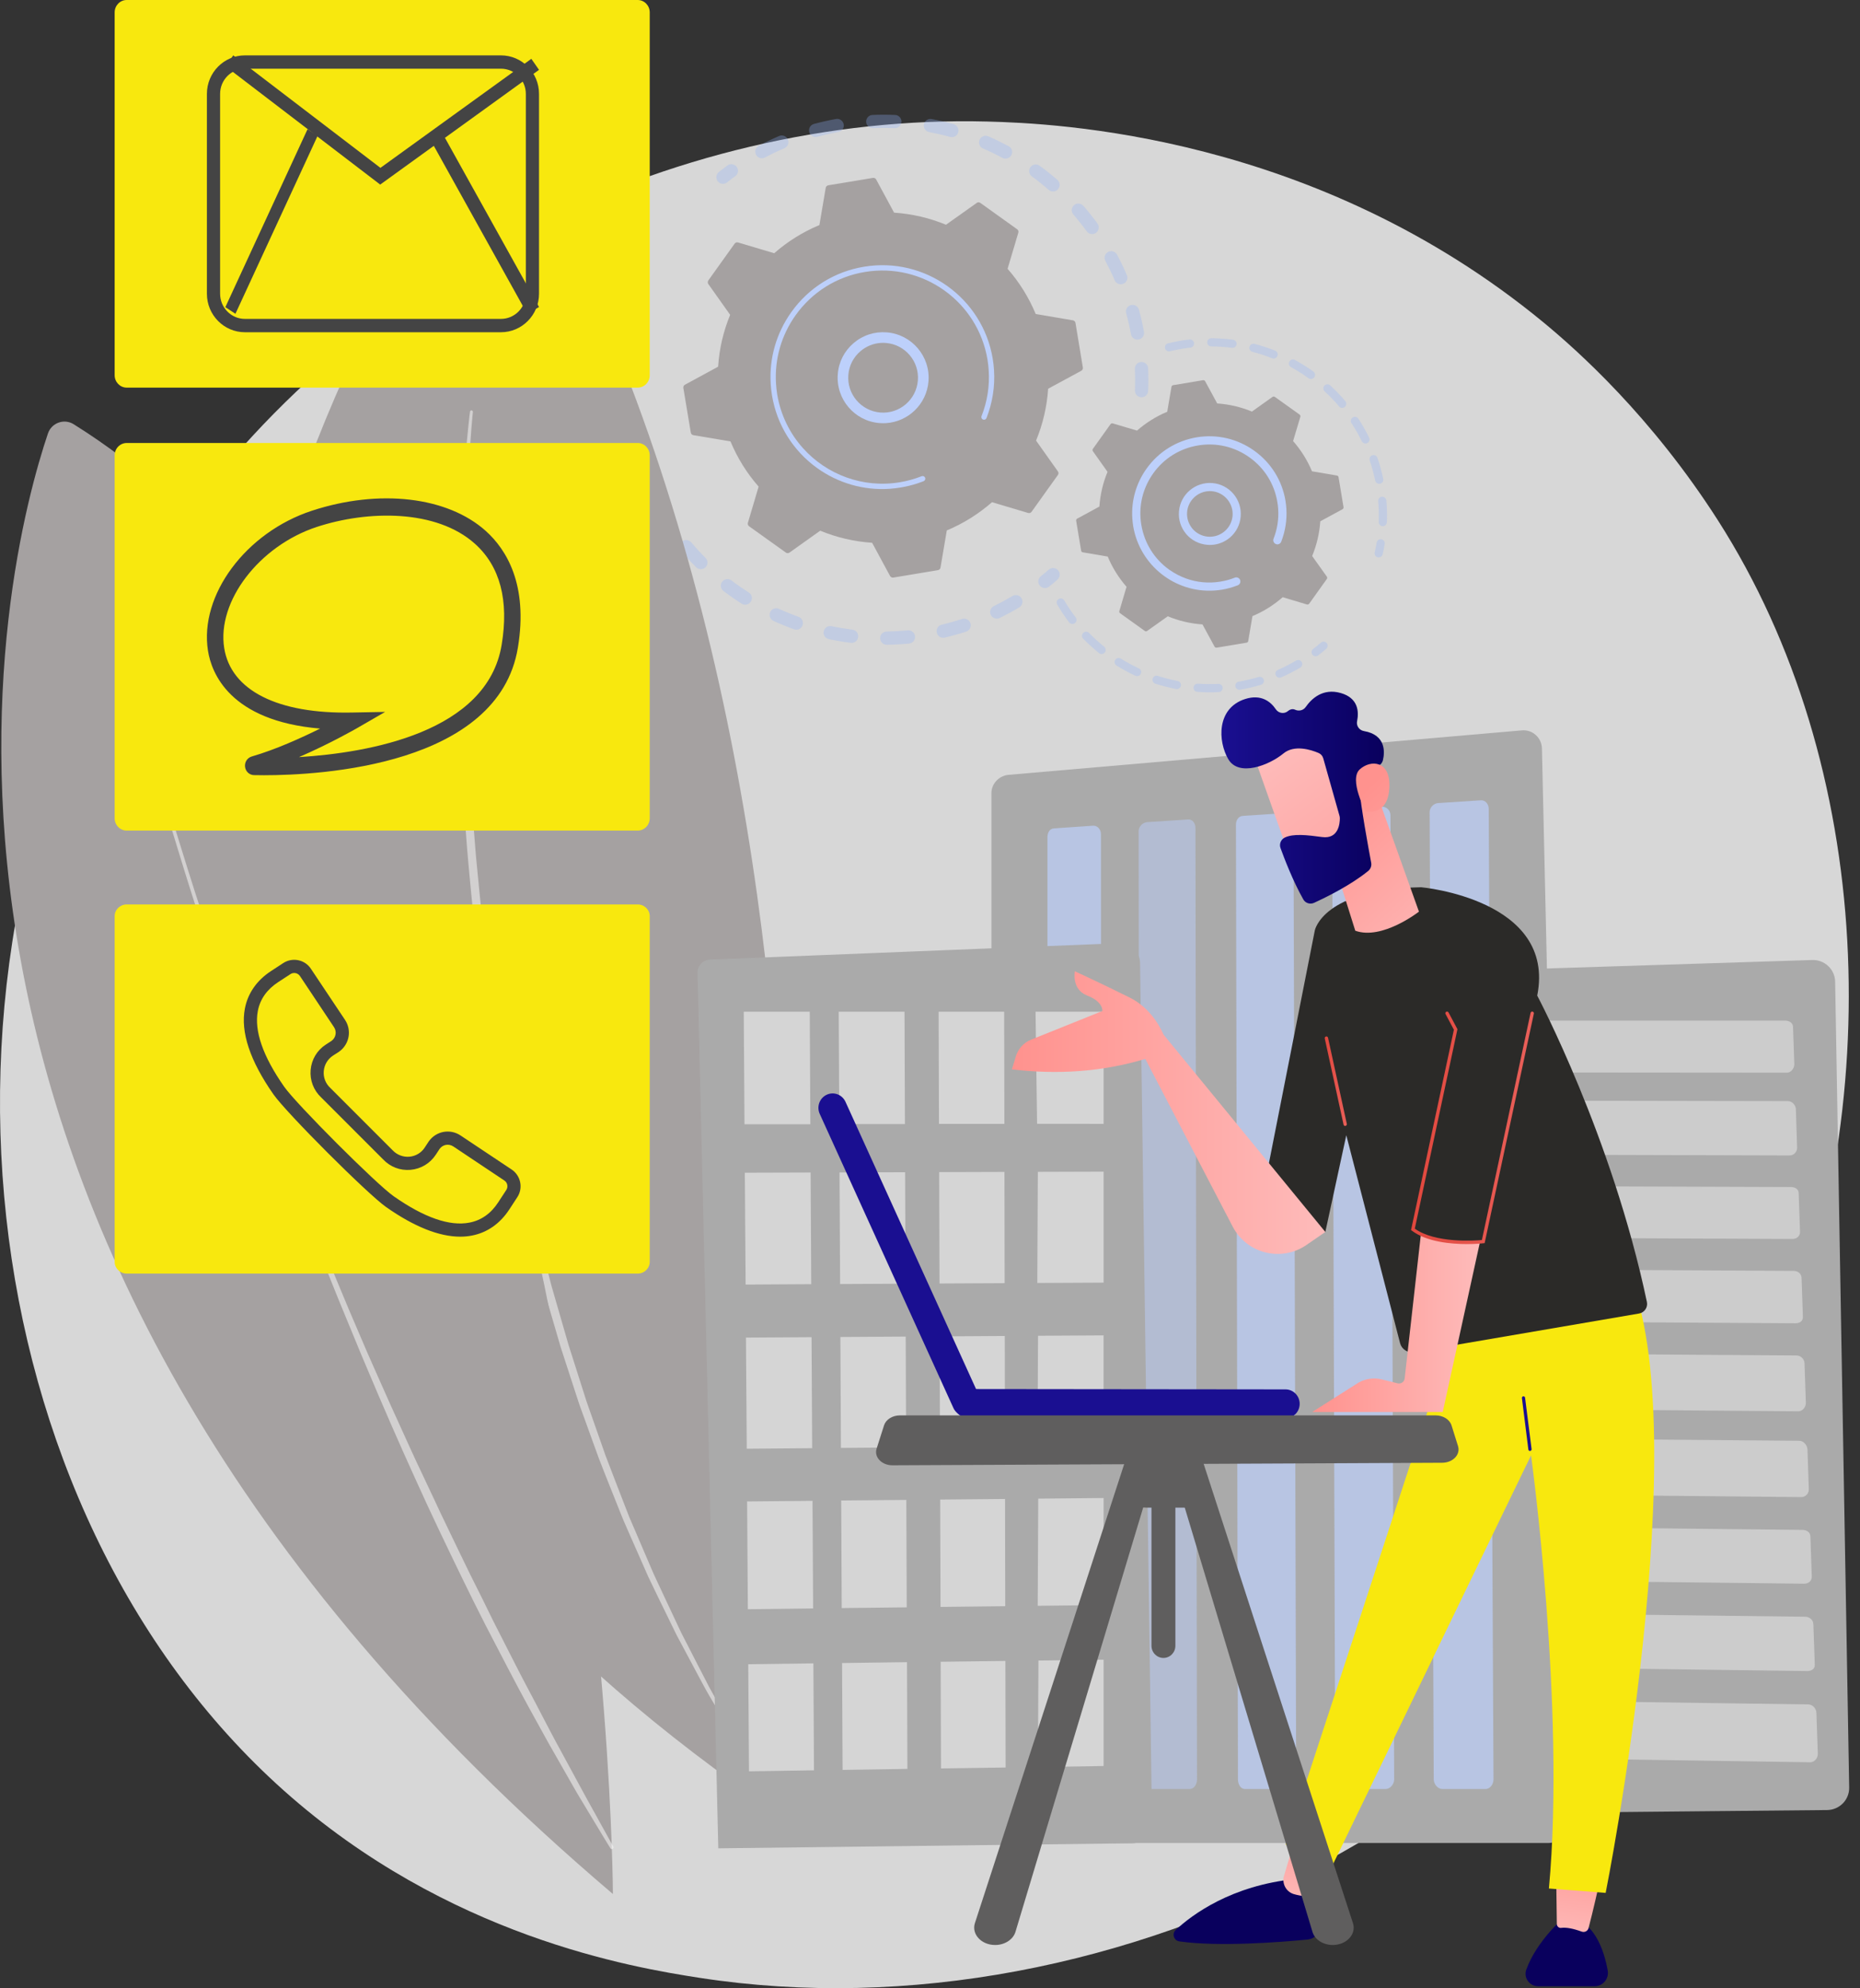 <svg xmlns="http://www.w3.org/2000/svg" width="146" height="156" viewBox="0 0 146 156" fill="none"><rect x="0" y="0" width="146" height="156" fill="#333333" stroke="none"/><path d="M139.035 108.479C124.955 141.627 87.453 160.199 54.927 155.191C49.634 154.374 35.126 151.949 22.279 140.494C-2.45 118.437 -7.737 74.773 12.211 43.997C26.729 21.598 52.755 8.904 77.484 9.536C82.814 9.673 103.225 10.517 121.17 25.309C123.806 27.486 129.615 32.647 134.855 40.839C147.154 60.075 148.213 86.871 139.035 108.479Z" fill="#D7D7D7"></path><g opacity="0.3"><path d="M89.58 31.171C89.296 31.161 89.074 30.918 89.085 30.634C89.106 30.075 89.106 29.505 89.079 28.947C89.069 28.662 89.285 28.419 89.57 28.404C89.573 28.404 89.577 28.404 89.58 28.404C89.865 28.388 90.107 28.609 90.123 28.899C90.15 29.489 90.15 30.085 90.123 30.676C90.113 30.945 89.902 31.155 89.638 31.171C89.621 31.175 89.601 31.175 89.58 31.171ZM88.774 26.221C88.674 25.668 88.547 25.114 88.399 24.576C88.32 24.302 88.489 24.012 88.763 23.939C89.043 23.865 89.327 24.028 89.401 24.302C89.559 24.872 89.691 25.451 89.796 26.031C89.849 26.316 89.659 26.59 89.38 26.638C89.359 26.641 89.338 26.645 89.317 26.648C89.058 26.664 88.821 26.485 88.774 26.221ZM87.498 21.993C87.276 21.477 87.029 20.965 86.765 20.47C86.628 20.217 86.723 19.906 86.976 19.769C87.234 19.632 87.545 19.727 87.682 19.98C87.962 20.501 88.22 21.039 88.452 21.582C88.568 21.846 88.447 22.151 88.178 22.262C88.122 22.287 88.066 22.301 88.009 22.304C87.793 22.32 87.588 22.199 87.498 21.993ZM85.305 18.155C84.978 17.702 84.62 17.259 84.256 16.832C84.066 16.616 84.087 16.289 84.303 16.1C84.519 15.91 84.852 15.936 85.041 16.152C85.426 16.595 85.8 17.064 86.148 17.539C86.317 17.771 86.264 18.098 86.032 18.266C85.953 18.324 85.853 18.361 85.758 18.366C85.59 18.377 85.416 18.303 85.305 18.155ZM82.316 14.898C81.894 14.529 81.451 14.175 80.998 13.843C80.766 13.675 80.713 13.348 80.882 13.116C81.056 12.884 81.378 12.836 81.609 13.005C82.089 13.353 82.553 13.727 83.001 14.112C83.217 14.302 83.238 14.629 83.049 14.845C82.954 14.956 82.822 15.019 82.69 15.024C82.558 15.035 82.421 14.993 82.316 14.898ZM78.678 12.388C78.188 12.12 77.677 11.872 77.16 11.65C76.897 11.54 76.775 11.229 76.891 10.965C77.002 10.701 77.308 10.58 77.577 10.696C78.114 10.928 78.652 11.192 79.174 11.471C79.427 11.603 79.522 11.919 79.385 12.172C79.295 12.336 79.132 12.436 78.958 12.446C78.863 12.452 78.768 12.436 78.678 12.388ZM59.347 12.146C59.21 11.888 59.305 11.577 59.558 11.44C60.08 11.16 60.618 10.902 61.161 10.67C61.425 10.559 61.73 10.68 61.846 10.944C61.957 11.213 61.836 11.519 61.572 11.629C61.056 11.851 60.544 12.093 60.049 12.357C59.98 12.394 59.911 12.415 59.838 12.42C59.643 12.431 59.442 12.33 59.347 12.146ZM74.577 10.744C74.04 10.596 73.486 10.47 72.938 10.364C72.653 10.311 72.469 10.043 72.521 9.758C72.574 9.478 72.843 9.289 73.127 9.341C73.707 9.447 74.287 9.584 74.857 9.737C75.131 9.816 75.294 10.101 75.22 10.38C75.157 10.601 74.967 10.749 74.751 10.759C74.695 10.763 74.637 10.758 74.577 10.744ZM63.523 10.364C63.444 10.09 63.612 9.8 63.886 9.726C64.456 9.573 65.041 9.442 65.621 9.336C65.9 9.283 66.174 9.473 66.227 9.758C66.274 10.037 66.09 10.311 65.805 10.359C65.252 10.459 64.698 10.585 64.16 10.733C64.125 10.74 64.09 10.745 64.055 10.749C63.812 10.765 63.586 10.607 63.523 10.364ZM70.218 10.058C69.659 10.032 69.089 10.032 68.531 10.058C68.241 10.069 67.998 9.847 67.988 9.558C67.977 9.278 68.193 9.036 68.473 9.02C68.476 9.02 68.48 9.02 68.483 9.02C69.074 8.993 69.675 8.993 70.26 9.02C70.55 9.03 70.771 9.273 70.76 9.563C70.745 9.826 70.534 10.043 70.27 10.058C70.253 10.058 70.235 10.058 70.218 10.058Z" fill="#91B3FA"></path><path d="M56.78 14.423C56.886 14.418 56.986 14.381 57.07 14.312C57.281 14.144 57.497 13.98 57.719 13.822C57.951 13.648 57.998 13.327 57.83 13.095C57.661 12.863 57.334 12.81 57.102 12.979C56.875 13.148 56.643 13.322 56.422 13.495C56.2 13.675 56.164 14.002 56.338 14.228C56.448 14.365 56.617 14.434 56.78 14.423Z" fill="#91B3FA"></path></g><g opacity="0.3"><path d="M49.189 28.367C49.442 28.351 49.653 28.156 49.674 27.898C49.7 27.629 49.732 27.355 49.769 27.091C49.806 26.806 49.611 26.543 49.326 26.5C49.036 26.464 48.778 26.664 48.736 26.949C48.699 27.228 48.667 27.513 48.641 27.797C48.609 28.082 48.82 28.335 49.105 28.367C49.133 28.367 49.161 28.367 49.189 28.367Z" fill="#91B3FA"></path><path d="M69.616 50.592C69.326 50.597 69.089 50.37 69.089 50.08C69.084 49.791 69.311 49.559 69.6 49.553C70.149 49.543 70.702 49.511 71.256 49.458C71.54 49.432 71.799 49.643 71.825 49.928C71.857 50.212 71.646 50.465 71.361 50.497C71.119 50.518 70.878 50.537 70.639 50.555C70.296 50.576 69.954 50.587 69.616 50.592ZM73.533 49.643C73.465 49.364 73.638 49.084 73.918 49.016C74.456 48.889 74.993 48.736 75.515 48.568C75.789 48.478 76.085 48.626 76.174 48.9C76.264 49.174 76.111 49.469 75.842 49.559C75.288 49.738 74.724 49.896 74.16 50.028C74.129 50.035 74.099 50.04 74.071 50.044C73.823 50.059 73.591 49.896 73.533 49.643ZM66.78 50.439C66.206 50.37 65.626 50.27 65.056 50.154C64.777 50.096 64.598 49.817 64.656 49.538C64.714 49.253 64.993 49.074 65.272 49.132C65.815 49.248 66.364 49.337 66.912 49.406C67.197 49.443 67.397 49.701 67.36 49.986C67.334 50.239 67.123 50.428 66.88 50.444C66.849 50.444 66.815 50.442 66.78 50.439ZM77.771 48.251C77.645 47.993 77.756 47.682 78.014 47.555C78.51 47.313 79 47.044 79.474 46.765C79.717 46.617 80.038 46.696 80.186 46.944C80.334 47.192 80.254 47.508 80.007 47.656C79.511 47.956 78.989 48.235 78.473 48.488C78.409 48.52 78.341 48.536 78.272 48.541C78.072 48.552 77.872 48.446 77.771 48.251ZM62.331 49.379C61.788 49.184 61.24 48.963 60.712 48.72C60.454 48.604 60.338 48.293 60.454 48.03C60.575 47.772 60.886 47.656 61.145 47.777C61.646 48.003 62.167 48.214 62.684 48.399C62.953 48.499 63.095 48.794 62.995 49.068C62.927 49.269 62.742 49.395 62.542 49.411C62.473 49.416 62.399 49.406 62.331 49.379ZM58.219 47.371C57.729 47.06 57.249 46.722 56.785 46.374C56.559 46.2 56.511 45.874 56.685 45.647C56.859 45.415 57.186 45.368 57.413 45.542C57.855 45.879 58.314 46.195 58.778 46.49C59.02 46.643 59.094 46.965 58.936 47.207C58.846 47.355 58.694 47.439 58.53 47.45C58.425 47.455 58.314 47.429 58.219 47.371ZM54.645 44.514C54.234 44.102 53.833 43.67 53.459 43.227C53.274 43.006 53.301 42.679 53.522 42.495C53.743 42.305 54.07 42.336 54.255 42.553C54.613 42.974 54.987 43.386 55.383 43.776C55.583 43.976 55.583 44.308 55.383 44.508C55.288 44.603 55.167 44.656 55.045 44.661C54.903 44.672 54.756 44.619 54.645 44.514ZM51.777 40.939C51.466 40.449 51.171 39.943 50.902 39.426C50.77 39.173 50.87 38.857 51.123 38.725C51.382 38.594 51.693 38.688 51.83 38.947C52.083 39.432 52.362 39.917 52.657 40.381C52.81 40.623 52.742 40.945 52.499 41.103C52.42 41.15 52.336 41.177 52.252 41.182C52.067 41.193 51.883 41.108 51.777 40.939ZM49.763 36.828C49.568 36.279 49.394 35.721 49.247 35.157C49.173 34.882 49.336 34.592 49.616 34.519C49.895 34.45 50.18 34.614 50.254 34.893C50.396 35.425 50.559 35.958 50.744 36.474C50.844 36.743 50.702 37.044 50.433 37.139C50.384 37.156 50.336 37.167 50.291 37.17C50.064 37.186 49.848 37.049 49.763 36.828ZM48.709 32.373C48.651 31.951 48.614 31.519 48.588 31.092C48.577 30.941 48.568 30.788 48.561 30.633C48.551 30.343 48.767 30.096 49.062 30.09C49.347 30.08 49.589 30.301 49.6 30.591C49.607 30.735 49.616 30.881 49.626 31.029C49.653 31.435 49.69 31.841 49.742 32.246C49.774 32.531 49.574 32.789 49.289 32.826C49.278 32.826 49.268 32.826 49.257 32.826C48.983 32.847 48.741 32.647 48.709 32.373Z" fill="#91B3FA"></path><path d="M82.058 46.142C82.158 46.137 82.263 46.1 82.348 46.027C82.569 45.853 82.79 45.668 83.001 45.484C83.217 45.294 83.244 44.962 83.054 44.746C82.864 44.529 82.537 44.508 82.316 44.698C82.116 44.872 81.905 45.051 81.694 45.215C81.472 45.394 81.436 45.726 81.615 45.947C81.725 46.085 81.894 46.153 82.058 46.142Z" fill="#91B3FA"></path></g><path d="M83.038 37.27C83.102 37.186 83.102 37.07 83.038 36.986L81.325 34.571C81.852 33.295 82.179 31.925 82.274 30.502L84.873 29.094C84.968 29.041 85.015 28.941 84.999 28.841L84.419 25.335C84.398 25.23 84.319 25.151 84.219 25.135L81.299 24.64C80.751 23.327 80.002 22.13 79.09 21.092L79.933 18.256C79.96 18.155 79.928 18.045 79.838 17.987L76.95 15.92C76.865 15.857 76.755 15.857 76.67 15.92L74.256 17.634C72.975 17.106 71.604 16.78 70.181 16.685L68.773 14.081C68.726 13.991 68.621 13.943 68.52 13.959L65.015 14.539C64.915 14.555 64.83 14.639 64.814 14.739L64.319 17.66C63.006 18.203 61.815 18.957 60.771 19.869L57.935 19.025C57.835 18.994 57.729 19.03 57.666 19.115L55.6 22.004C55.542 22.088 55.542 22.204 55.6 22.288L57.313 24.703C56.786 25.984 56.459 27.354 56.369 28.773L53.765 30.185C53.675 30.233 53.623 30.333 53.639 30.438L54.224 33.944C54.239 34.044 54.319 34.123 54.419 34.144L57.339 34.635C57.888 35.952 58.636 37.144 59.548 38.182L58.705 41.024C58.678 41.124 58.715 41.229 58.799 41.293L61.688 43.359C61.773 43.417 61.883 43.417 61.968 43.359L64.382 41.641C65.663 42.168 67.034 42.495 68.457 42.589L69.865 45.194C69.917 45.283 70.017 45.336 70.118 45.32L73.623 44.735C73.729 44.719 73.808 44.64 73.824 44.535L74.319 41.619C75.632 41.071 76.823 40.317 77.867 39.405L80.703 40.249C80.803 40.28 80.914 40.243 80.972 40.159L83.038 37.27Z" fill="#A5A1A1"></path><path fill-rule="evenodd" clip-rule="evenodd" d="M69.021 33.195C67.06 33.032 65.6 31.303 65.763 29.342C65.837 28.393 66.285 27.528 67.013 26.912C67.74 26.295 68.663 26 69.617 26.079C71.578 26.242 73.044 27.971 72.88 29.932C72.733 31.719 71.288 33.09 69.549 33.201C69.376 33.211 69.201 33.209 69.021 33.195ZM67.55 27.549C66.992 28.019 66.649 28.683 66.591 29.41C66.465 30.918 67.587 32.241 69.095 32.368C70.597 32.494 71.921 31.372 72.047 29.864C72.174 28.361 71.051 27.033 69.549 26.912C69.411 26.898 69.276 26.896 69.143 26.906C68.557 26.943 68.004 27.165 67.55 27.549Z" fill="#BDD0FB"></path><path d="M69.801 38.356C70.1 38.335 70.398 38.3 70.697 38.251C70.792 38.237 70.887 38.219 70.982 38.198C71.44 38.109 71.894 37.982 72.331 37.819C72.338 37.815 72.345 37.813 72.352 37.813C72.366 37.806 72.382 37.799 72.4 37.792C72.435 37.778 72.468 37.766 72.5 37.755C72.584 37.718 72.637 37.634 72.632 37.544C72.628 37.523 72.623 37.502 72.616 37.481C72.574 37.376 72.453 37.323 72.347 37.365C71.793 37.581 71.219 37.745 70.629 37.84C67.708 38.325 64.877 37.223 63.032 35.167C62.004 34.023 61.282 32.584 61.008 30.96C60.962 30.672 60.931 30.386 60.913 30.101C60.792 28.187 61.329 26.305 62.458 24.724C63.76 22.905 65.689 21.703 67.892 21.34C72.447 20.586 76.759 23.67 77.513 28.219C77.559 28.5 77.591 28.783 77.608 29.068C77.687 30.285 77.497 31.514 77.044 32.653C77.034 32.681 77.03 32.71 77.034 32.742C77.039 32.821 77.086 32.89 77.165 32.921C77.271 32.964 77.392 32.911 77.434 32.805C77.903 31.609 78.109 30.322 78.025 29.041C78.007 28.743 77.974 28.446 77.924 28.151C77.134 23.374 72.6 20.132 67.824 20.928C65.51 21.308 63.485 22.573 62.12 24.481C60.934 26.142 60.37 28.119 60.496 30.127C60.514 30.426 60.547 30.725 60.597 31.023C60.981 33.338 62.247 35.367 64.15 36.733C65.81 37.919 67.792 38.483 69.801 38.356Z" fill="#BDD0FB"></path><g opacity="0.3"><path d="M108.243 43.739C108.38 43.733 108.501 43.633 108.533 43.491C108.596 43.222 108.649 42.953 108.691 42.684C108.717 42.505 108.601 42.342 108.427 42.315C108.248 42.284 108.085 42.405 108.058 42.579C108.016 42.837 107.963 43.096 107.905 43.349C107.868 43.523 107.974 43.691 108.148 43.733C108.179 43.74 108.211 43.742 108.243 43.739Z" fill="#91B3FA"></path><path d="M108.528 41.287C108.354 41.282 108.212 41.129 108.222 40.955C108.238 40.507 108.233 40.054 108.201 39.606C108.197 39.511 108.19 39.416 108.18 39.321C108.169 39.142 108.296 38.989 108.475 38.973C108.644 38.968 108.807 39.089 108.823 39.268C108.83 39.367 108.837 39.465 108.844 39.563C108.876 40.033 108.881 40.507 108.86 40.976C108.855 41.145 108.723 41.277 108.559 41.287C108.549 41.287 108.538 41.287 108.528 41.287ZM107.943 37.703C107.832 37.175 107.69 36.643 107.516 36.132C107.458 35.963 107.547 35.779 107.716 35.721C107.879 35.668 108.064 35.752 108.122 35.921C108.306 36.459 108.459 37.017 108.575 37.571C108.612 37.745 108.501 37.919 108.327 37.956C108.31 37.959 108.294 37.961 108.28 37.961C108.122 37.971 107.98 37.866 107.943 37.703ZM106.888 34.619C106.651 34.134 106.382 33.654 106.082 33.201C105.987 33.053 106.029 32.853 106.177 32.758C106.33 32.658 106.525 32.7 106.625 32.847C106.936 33.327 107.22 33.828 107.468 34.339C107.547 34.498 107.479 34.693 107.321 34.766C107.282 34.787 107.242 34.8 107.199 34.803C107.073 34.809 106.946 34.74 106.888 34.619ZM105.107 31.888C104.759 31.477 104.379 31.076 103.978 30.712C103.852 30.591 103.841 30.386 103.963 30.254C104.084 30.127 104.284 30.117 104.416 30.238C104.832 30.623 105.233 31.039 105.602 31.477C105.713 31.609 105.697 31.814 105.56 31.93C105.507 31.972 105.444 31.999 105.375 32.004C105.275 32.009 105.175 31.972 105.107 31.888ZM102.713 29.679C102.276 29.358 101.812 29.068 101.332 28.804C101.179 28.72 101.121 28.525 101.206 28.372C101.29 28.214 101.485 28.156 101.643 28.24C102.144 28.514 102.629 28.82 103.093 29.152C103.235 29.258 103.267 29.458 103.167 29.605C103.103 29.684 103.014 29.732 102.924 29.737C102.85 29.742 102.776 29.721 102.713 29.679ZM99.856 28.114C99.355 27.913 98.833 27.739 98.306 27.608C98.137 27.56 98.032 27.386 98.074 27.212C98.122 27.043 98.296 26.938 98.47 26.98C99.018 27.122 99.566 27.302 100.093 27.513C100.262 27.581 100.341 27.766 100.272 27.929C100.225 28.05 100.114 28.124 99.998 28.135C99.951 28.135 99.903 28.129 99.856 28.114ZM96.704 27.291C96.166 27.223 95.618 27.186 95.075 27.18C94.895 27.18 94.753 27.038 94.758 26.859C94.758 26.68 94.901 26.543 95.08 26.537C95.649 26.543 96.224 26.585 96.788 26.653C96.962 26.68 97.088 26.838 97.062 27.017C97.046 27.17 96.914 27.286 96.767 27.297C96.746 27.297 96.725 27.295 96.704 27.291ZM91.448 27.328C91.406 27.154 91.511 26.98 91.685 26.938C92.165 26.822 92.655 26.727 93.145 26.664C93.219 26.653 93.295 26.645 93.372 26.637C93.546 26.611 93.704 26.743 93.725 26.917C93.746 27.096 93.62 27.254 93.446 27.275C93.375 27.282 93.305 27.291 93.235 27.302C92.76 27.365 92.291 27.449 91.838 27.56C91.817 27.567 91.797 27.571 91.78 27.571C91.627 27.581 91.485 27.481 91.448 27.328Z" fill="#91B3FA"></path></g><g opacity="0.3"><path d="M95.67 54.303C95.112 54.335 94.542 54.324 93.983 54.287C93.809 54.277 93.672 54.118 93.688 53.944C93.699 53.765 93.857 53.633 94.031 53.644C94.563 53.681 95.101 53.686 95.639 53.66C95.813 53.655 95.966 53.792 95.976 53.966C95.981 54.145 95.85 54.292 95.676 54.303H95.67ZM96.972 53.855C96.941 53.681 97.057 53.512 97.236 53.486C97.758 53.391 98.285 53.27 98.796 53.117C98.965 53.069 99.15 53.164 99.197 53.333C99.25 53.502 99.155 53.681 98.981 53.734C98.448 53.892 97.895 54.024 97.341 54.118C97.331 54.118 97.32 54.12 97.31 54.124C97.146 54.134 96.999 54.018 96.972 53.855ZM92.318 54.066C91.764 53.955 91.216 53.813 90.683 53.644C90.515 53.586 90.425 53.407 90.478 53.238C90.536 53.069 90.715 52.975 90.884 53.033C91.39 53.196 91.912 53.333 92.439 53.433C92.613 53.47 92.729 53.639 92.692 53.813C92.665 53.96 92.539 54.06 92.397 54.071C92.372 54.071 92.346 54.069 92.318 54.066ZM100.141 52.985C100.067 52.827 100.146 52.637 100.304 52.563C100.794 52.347 101.274 52.105 101.733 51.831C101.886 51.741 102.086 51.788 102.176 51.941C102.265 52.094 102.218 52.294 102.065 52.384C101.58 52.669 101.079 52.927 100.562 53.154C100.527 53.168 100.492 53.177 100.457 53.18C100.325 53.185 100.199 53.117 100.141 52.985ZM89.118 53.022C88.612 52.79 88.116 52.516 87.642 52.221C87.489 52.126 87.441 51.931 87.536 51.778C87.631 51.625 87.831 51.583 87.979 51.678C88.432 51.957 88.907 52.215 89.392 52.442C89.555 52.516 89.624 52.706 89.545 52.869C89.497 52.98 89.392 53.048 89.276 53.054C89.223 53.059 89.17 53.048 89.118 53.022ZM86.266 51.245C85.834 50.892 85.412 50.513 85.022 50.112C84.9 49.986 84.9 49.78 85.027 49.659C85.153 49.532 85.359 49.538 85.486 49.664C85.855 50.044 86.255 50.407 86.672 50.745C86.809 50.855 86.83 51.061 86.719 51.198C86.661 51.272 86.577 51.309 86.487 51.319C86.413 51.319 86.334 51.298 86.266 51.245ZM83.92 48.836C83.582 48.388 83.266 47.919 82.987 47.434C82.897 47.281 82.945 47.086 83.103 46.997C83.256 46.907 83.451 46.96 83.54 47.112C83.809 47.571 84.11 48.019 84.436 48.446C84.542 48.589 84.516 48.789 84.373 48.9C84.32 48.937 84.263 48.958 84.199 48.963C84.094 48.968 83.988 48.926 83.92 48.836Z" fill="#91B3FA"></path><path d="M103.293 51.493C103.356 51.488 103.414 51.467 103.467 51.43C103.688 51.261 103.899 51.082 104.105 50.908C104.236 50.787 104.252 50.587 104.136 50.455C104.02 50.318 103.815 50.307 103.683 50.423C103.488 50.592 103.282 50.761 103.077 50.919C102.934 51.029 102.908 51.23 103.019 51.372C103.087 51.456 103.193 51.498 103.293 51.493Z" fill="#91B3FA"></path></g><path d="M104.147 45.431C104.189 45.373 104.189 45.299 104.147 45.241L102.998 43.628C103.351 42.769 103.572 41.851 103.636 40.903L105.375 39.959C105.438 39.927 105.47 39.859 105.46 39.79L105.069 37.444C105.059 37.376 105.006 37.323 104.938 37.312L102.982 36.98C102.618 36.1 102.112 35.304 101.501 34.608L102.07 32.705C102.086 32.642 102.065 32.568 102.007 32.526L100.072 31.145C100.019 31.102 99.94 31.102 99.882 31.145L98.269 32.294C97.415 31.941 96.493 31.719 95.544 31.656L94.6 29.916C94.568 29.853 94.5 29.822 94.431 29.832L92.085 30.222C92.017 30.233 91.964 30.285 91.954 30.354L91.621 32.31C90.741 32.673 89.945 33.18 89.249 33.786L87.346 33.222C87.283 33.201 87.209 33.227 87.167 33.285L85.786 35.22C85.744 35.272 85.744 35.352 85.786 35.404L86.935 37.023C86.582 37.877 86.36 38.794 86.297 39.748L84.558 40.692C84.494 40.723 84.463 40.792 84.473 40.86L84.863 43.206C84.874 43.275 84.927 43.327 84.995 43.338L86.951 43.67C87.315 44.55 87.821 45.346 88.427 46.042L87.863 47.945C87.842 48.009 87.868 48.082 87.926 48.119L89.861 49.506C89.913 49.548 89.993 49.548 90.045 49.506L91.664 48.356C92.518 48.71 93.435 48.931 94.389 48.994L95.333 50.734C95.364 50.792 95.433 50.829 95.501 50.818L97.847 50.428C97.916 50.418 97.969 50.365 97.979 50.297L98.311 48.341C99.192 47.977 99.988 47.471 100.683 46.859L102.586 47.429C102.65 47.445 102.724 47.423 102.766 47.365L104.147 45.431Z" fill="#A5A1A1"></path><path fill-rule="evenodd" clip-rule="evenodd" d="M94.763 42.748C94.114 42.695 93.529 42.394 93.107 41.899C92.691 41.398 92.485 40.771 92.543 40.122C92.654 38.789 93.83 37.792 95.169 37.903C96.502 38.014 97.499 39.189 97.388 40.528C97.335 41.171 97.035 41.762 96.539 42.184C96.133 42.521 95.643 42.721 95.126 42.753C95.007 42.76 94.886 42.758 94.763 42.748ZM93.181 40.175C93.144 40.655 93.292 41.113 93.598 41.482C93.909 41.846 94.341 42.068 94.815 42.11C95.295 42.147 95.759 41.999 96.123 41.688C96.487 41.382 96.708 40.95 96.75 40.475C96.829 39.49 96.096 38.625 95.116 38.541C95.025 38.534 94.937 38.534 94.852 38.541C93.983 38.593 93.255 39.284 93.181 40.175Z" fill="#BDD0FB"></path><path d="M95.306 46.337C95.51 46.323 95.714 46.301 95.918 46.269C96.324 46.2 96.724 46.09 97.109 45.942C97.127 45.935 97.144 45.93 97.162 45.926C97.294 45.874 97.373 45.742 97.362 45.605C97.362 45.573 97.355 45.54 97.341 45.505C97.278 45.341 97.088 45.262 96.925 45.325C96.566 45.468 96.192 45.573 95.812 45.631C95.791 45.635 95.77 45.638 95.749 45.642C94.848 45.784 93.946 45.694 93.108 45.394C92.655 45.23 92.222 45.009 91.817 44.724C91.813 44.721 91.809 44.719 91.806 44.719C91.796 44.712 91.785 44.705 91.774 44.698C90.599 43.855 89.824 42.605 89.587 41.176C89.555 40.994 89.534 40.809 89.523 40.623C89.444 39.384 89.792 38.166 90.525 37.139C91.363 35.963 92.613 35.188 94.041 34.951C95.47 34.714 96.904 35.046 98.079 35.889C99.255 36.727 100.035 37.977 100.267 39.405C100.299 39.588 100.32 39.771 100.33 39.953C100.383 40.744 100.256 41.535 99.966 42.273C99.949 42.319 99.942 42.364 99.945 42.41C99.951 42.531 100.03 42.642 100.151 42.69C100.314 42.758 100.499 42.674 100.567 42.51C100.889 41.683 101.031 40.797 100.973 39.911C100.959 39.708 100.936 39.504 100.905 39.3C100.641 37.703 99.766 36.306 98.454 35.367C97.136 34.424 95.533 34.049 93.936 34.313C92.338 34.582 90.942 35.452 90.003 36.764C89.181 37.913 88.791 39.279 88.88 40.665C88.894 40.869 88.917 41.075 88.949 41.282C89.465 44.371 92.244 46.532 95.306 46.337Z" fill="#BDD0FB"></path><path d="M144.049 77.034C144.043 76.565 143.848 76.122 143.511 75.806C143.174 75.484 142.72 75.31 142.256 75.326L104.591 76.528C103.631 76.56 102.883 77.361 102.909 78.32L104.77 140.694C104.796 141.643 105.576 142.392 106.525 142.381L143.432 142.023C143.89 142.017 144.333 141.828 144.66 141.495C144.982 141.163 145.161 140.715 145.15 140.251L144.049 77.034Z" fill="#AAAAAA"></path><g opacity="0.4"><path d="M140.121 80.081H106.583C106.256 80.081 105.993 80.255 105.998 80.566L106.03 83.497C106.035 83.808 106.304 84.14 106.631 84.14L140.264 84.167C140.596 84.167 140.854 83.808 140.844 83.492L140.743 80.577C140.733 80.26 140.453 80.081 140.121 80.081Z" fill="white"></path><path d="M140.337 86.397L106.652 86.339C106.325 86.339 106.061 86.65 106.066 86.961L106.098 89.955C106.103 90.266 106.372 90.566 106.699 90.566L140.48 90.661C140.817 90.661 141.075 90.361 141.065 90.044L140.965 87.024C140.954 86.713 140.675 86.397 140.337 86.397Z" fill="white"></path><path d="M140.564 93.139L106.731 93.023C106.399 93.023 106.135 93.176 106.135 93.492L106.172 96.507C106.172 96.824 106.446 97.066 106.773 97.066L140.701 97.214C141.039 97.219 141.302 96.977 141.292 96.66L141.186 93.613C141.176 93.297 140.902 93.139 140.564 93.139Z" fill="white"></path><path d="M140.786 99.718L106.799 99.544C106.473 99.544 106.204 99.76 106.209 100.076L106.241 103.118C106.246 103.44 106.515 103.619 106.847 103.619L140.928 103.83C141.265 103.835 141.529 103.656 141.518 103.334L141.413 100.261C141.402 99.939 141.123 99.718 140.786 99.718Z" fill="white"></path><path d="M141.013 106.355L106.874 106.123C106.542 106.123 106.278 106.397 106.283 106.719L106.315 109.792C106.32 110.114 106.589 110.462 106.926 110.462L141.16 110.736C141.498 110.736 141.761 110.388 141.751 110.066L141.645 106.966C141.635 106.64 141.35 106.355 141.013 106.355Z" fill="white"></path><path d="M141.239 113.05L106.947 112.76C106.615 112.755 106.352 113.097 106.352 113.419L106.388 116.519C106.388 116.845 106.663 117.135 107 117.135L141.387 117.467C141.724 117.473 141.993 117.183 141.982 116.856L141.877 113.73C141.861 113.403 141.577 113.055 141.239 113.05Z" fill="white"></path><path d="M141.471 120.04L107.026 119.682C106.694 119.682 106.42 119.855 106.425 120.182L106.462 123.308C106.462 123.635 106.736 123.867 107.073 123.867L141.613 124.263C141.956 124.268 142.224 124.041 142.214 123.709L142.108 120.557C142.098 120.224 141.813 120.04 141.471 120.04Z" fill="white"></path><path d="M141.702 126.856L107.1 126.44C106.767 126.435 106.493 126.672 106.499 127.004L106.536 130.156C106.536 130.488 106.81 130.657 107.147 130.662L141.845 131.116C142.187 131.121 142.462 130.958 142.451 130.625L142.34 127.441C142.33 127.109 142.045 126.862 141.702 126.856Z" fill="white"></path><path d="M141.935 133.736L107.179 133.251C106.842 133.245 106.573 133.551 106.573 133.883L106.61 137.067C106.61 137.399 106.889 137.742 107.232 137.747L142.088 138.275C142.43 138.28 142.699 137.942 142.689 137.605L142.578 134.389C142.567 134.057 142.277 133.736 141.935 133.736Z" fill="white"></path></g><path d="M59.387 141.148C59.387 141.148 71.828 64.788 39.971 10.074C39.555 9.362 38.543 9.31 38.063 9.984C30.504 20.607 -14.294 89.718 59.387 141.148Z" fill="#A5A1A1"></path><path opacity="0.5" d="M37.12 32.325C37.12 32.325 37.072 32.747 37.009 33.538C36.946 34.329 36.861 35.489 36.777 36.965C36.687 38.446 36.619 40.243 36.556 42.305C36.54 43.333 36.508 44.429 36.508 45.589C36.501 46.165 36.496 46.757 36.492 47.365C36.492 47.973 36.494 48.596 36.498 49.232C36.498 49.864 36.508 50.513 36.519 51.172C36.533 51.832 36.545 52.504 36.556 53.185C36.58 53.871 36.603 54.566 36.624 55.273C36.635 55.624 36.647 55.979 36.661 56.338C36.679 56.696 36.696 57.056 36.714 57.418C36.749 58.146 36.784 58.882 36.819 59.627C36.861 60.37 36.914 61.124 36.962 61.889C37.051 63.412 37.183 64.962 37.309 66.544C37.367 67.334 37.457 68.13 37.531 68.932C37.61 69.733 37.684 70.54 37.773 71.351C37.868 72.163 37.965 72.978 38.063 73.797C38.109 74.205 38.156 74.616 38.206 75.031C38.262 75.439 38.318 75.85 38.374 76.264C38.49 77.087 38.605 77.915 38.717 78.747C38.833 79.575 38.98 80.403 39.107 81.236C39.244 82.069 39.365 82.901 39.513 83.734C39.668 84.564 39.821 85.395 39.972 86.228L40.193 87.477C40.272 87.894 40.362 88.305 40.441 88.716C40.613 89.545 40.783 90.373 40.952 91.199C41.11 92.027 41.311 92.838 41.495 93.656C41.685 94.474 41.873 95.29 42.059 96.102C42.455 97.715 42.882 99.312 43.288 100.893C43.741 102.459 44.184 104.004 44.627 105.527C45.106 107.04 45.581 108.521 46.044 109.976C46.551 111.416 47.046 112.823 47.526 114.194C48.037 115.554 48.559 116.866 49.049 118.147C49.176 118.464 49.292 118.78 49.418 119.091C49.552 119.4 49.684 119.706 49.814 120.008C50.074 120.616 50.329 121.212 50.578 121.795C50.828 122.379 51.072 122.948 51.311 123.503C51.567 124.055 51.819 124.593 52.065 125.117C52.555 126.16 53.024 127.157 53.462 128.09C53.931 129.007 54.374 129.861 54.78 130.657C54.983 131.054 55.18 131.434 55.37 131.796C55.554 132.159 55.728 132.507 55.918 132.829C57.368 135.407 58.201 136.883 58.201 136.883V136.888C58.233 136.941 58.217 137.015 58.159 137.041C58.106 137.073 58.038 137.057 58.006 136.999C58.006 136.999 57.141 135.539 55.634 132.982C55.444 132.665 55.265 132.318 55.069 131.959C54.876 131.597 54.674 131.219 54.463 130.826C54.042 130.035 53.583 129.181 53.098 128.269C52.645 127.341 52.16 126.35 51.654 125.312C51.401 124.788 51.142 124.252 50.879 123.704C50.633 123.145 50.381 122.574 50.125 121.99C49.868 121.411 49.606 120.817 49.339 120.209C49.206 119.906 49.072 119.601 48.939 119.291C48.807 118.98 48.686 118.664 48.559 118.348C48.053 117.067 47.515 115.754 46.993 114.394C46.493 113.023 45.986 111.616 45.465 110.172C44.99 108.717 44.505 107.23 44.015 105.717C43.567 104.188 43.114 102.638 42.655 101.062C42.244 99.481 41.811 97.878 41.406 96.26C41.216 95.444 41.024 94.627 40.831 93.808C40.646 92.991 40.441 92.169 40.277 91.341C40.105 90.512 39.933 89.683 39.761 88.853C39.676 88.437 39.587 88.025 39.508 87.609L39.276 86.354C39.128 85.521 38.979 84.687 38.828 83.85C38.68 83.017 38.559 82.179 38.427 81.346C38.3 80.508 38.153 79.675 38.042 78.842C37.93 78.009 37.817 77.18 37.705 76.354C37.652 75.939 37.598 75.525 37.541 75.11C37.492 74.699 37.445 74.288 37.399 73.876C37.304 73.054 37.211 72.235 37.12 71.42C37.03 70.608 36.962 69.796 36.882 68.995C36.814 68.188 36.724 67.392 36.666 66.596C36.55 65.015 36.413 63.454 36.34 61.926C36.303 61.161 36.255 60.407 36.218 59.659C36.19 58.91 36.162 58.172 36.134 57.445C36.12 57.079 36.106 56.717 36.092 56.359C36.085 56 36.076 55.644 36.065 55.289C36.051 54.582 36.035 53.886 36.018 53.201C36.014 52.512 36.009 51.837 36.002 51.177C35.997 50.518 35.992 49.864 35.997 49.232C35.997 46.685 36.071 44.355 36.15 42.289C36.245 40.222 36.34 38.425 36.455 36.943C36.561 35.467 36.672 34.308 36.756 33.512C36.835 32.721 36.893 32.299 36.893 32.299C36.898 32.236 36.956 32.194 37.02 32.199C37.083 32.209 37.125 32.267 37.12 32.325Z" fill="white"></path><path d="M48.11 148.612C48.11 148.612 47.831 59.506 5.779 33.285C5.036 32.821 4.05 33.174 3.765 34.007C0.492 43.702 -13.447 96.334 48.11 148.612Z" fill="#A5A1A1"></path><path opacity="0.5" d="M9.296 48.931C9.296 48.931 9.665 50.507 10.387 53.254C10.751 54.624 11.199 56.29 11.742 58.193C12.269 60.096 12.902 62.237 13.608 64.567C14.325 66.897 15.105 69.411 15.975 72.063C16.402 73.391 16.866 74.746 17.324 76.138C17.804 77.519 18.279 78.937 18.79 80.371C19.291 81.81 19.807 83.265 20.345 84.736C20.872 86.212 21.426 87.693 21.99 89.191C22.127 89.567 22.266 89.941 22.406 90.313C22.55 90.689 22.694 91.066 22.838 91.442C23.13 92.19 23.42 92.942 23.708 93.698C24.293 95.205 24.9 96.708 25.506 98.216C26.128 99.713 26.734 101.215 27.367 102.707C27.683 103.448 27.999 104.188 28.316 104.926C28.474 105.299 28.632 105.668 28.79 106.033C28.952 106.402 29.113 106.77 29.275 107.135C29.929 108.59 30.556 110.045 31.215 111.468C31.863 112.886 32.491 114.305 33.15 115.675C33.473 116.36 33.795 117.042 34.114 117.721C34.273 118.058 34.429 118.394 34.584 118.727C34.745 119.061 34.905 119.393 35.063 119.724C35.701 121.042 36.313 122.333 36.929 123.583C37.242 124.208 37.55 124.823 37.852 125.428C38.151 126.036 38.444 126.633 38.732 127.22C39.328 128.39 39.903 129.518 40.456 130.604C41.005 131.69 41.558 132.718 42.075 133.699C42.591 134.679 43.066 135.618 43.535 136.487C44.478 138.222 45.301 139.74 45.976 140.984C46.666 142.228 47.204 143.204 47.573 143.868C47.942 144.532 48.137 144.89 48.137 144.89C48.174 144.954 48.148 145.038 48.084 145.07C48.021 145.107 47.947 145.086 47.91 145.022C47.91 145.022 47.699 144.68 47.304 144.026C46.909 143.372 46.334 142.418 45.601 141.2C45.227 140.594 44.847 139.904 44.42 139.16C43.993 138.417 43.535 137.616 43.045 136.751C42.085 135.022 40.999 133.066 39.876 130.905C39.312 129.824 38.727 128.696 38.121 127.531C37.826 126.944 37.525 126.348 37.219 125.744C36.921 125.136 36.617 124.517 36.307 123.888C35.09 121.379 33.809 118.727 32.559 115.944C31.299 113.171 30.04 110.288 28.801 107.341C28.168 105.87 27.578 104.373 26.95 102.881C26.328 101.384 25.738 99.871 25.126 98.363C24.536 96.85 23.951 95.337 23.36 93.835C23.072 93.076 22.786 92.32 22.501 91.568C22.357 91.192 22.213 90.818 22.069 90.445C21.932 90.069 21.793 89.693 21.652 89.317C21.099 87.82 20.545 86.328 20.023 84.852C19.486 83.381 18.98 81.921 18.479 80.482C17.978 79.043 17.504 77.625 17.034 76.238C16.576 74.841 16.117 73.486 15.695 72.153C14.831 69.501 14.056 66.976 13.35 64.646C12.654 62.31 12.026 60.17 11.489 58.262C10.951 56.359 10.498 54.693 10.134 53.322C9.406 50.576 9.043 48.989 9.043 48.989C9.022 48.921 9.069 48.847 9.138 48.831C9.211 48.815 9.28 48.857 9.296 48.931Z" fill="white"></path><path d="M121.033 58.715C121.022 58.315 120.848 57.935 120.548 57.671C120.253 57.403 119.857 57.271 119.457 57.308L79.171 60.797C78.422 60.861 77.821 61.488 77.821 62.237V143.225C77.821 144.026 78.517 144.611 79.318 144.611H121.507C121.897 144.611 122.266 144.484 122.54 144.205C122.815 143.931 122.962 143.567 122.952 143.177L121.033 58.715Z" fill="#AAAAAA"></path><g opacity="0.7"><path d="M85.802 64.788L82.729 64.999C82.392 65.02 82.218 65.331 82.218 65.695V139.566C82.218 139.935 82.292 140.373 82.634 140.373H85.845C86.187 140.373 86.467 140.004 86.467 139.634L86.419 65.442C86.419 65.078 86.14 64.767 85.802 64.788Z" fill="#BDD0FB"></path><path opacity="0.7" d="M93.262 64.298L90.046 64.509C89.703 64.535 89.376 64.851 89.376 65.215L89.45 139.629C89.45 140.004 89.788 140.373 90.13 140.373H93.383C93.731 140.373 93.957 140.004 93.957 139.629L93.836 64.962C93.836 64.593 93.604 64.277 93.262 64.298Z" fill="#BDD0FB"></path><path d="M100.815 63.802L97.558 64.018C97.215 64.04 97.015 64.35 97.015 64.719L97.173 139.624C97.173 140.004 97.378 140.373 97.726 140.373H101.021C101.374 140.373 101.743 139.998 101.743 139.624L101.532 64.461C101.532 64.092 101.163 63.781 100.815 63.802Z" fill="#BDD0FB"></path><path d="M108.476 63.301L105.17 63.518C104.822 63.544 104.564 63.86 104.569 64.229L104.807 139.624C104.807 139.998 105.07 140.373 105.423 140.373H108.76C109.119 140.373 109.435 139.998 109.435 139.619L109.145 63.966C109.145 63.591 108.829 63.28 108.476 63.301Z" fill="#BDD0FB"></path><path d="M116.23 62.795L112.888 63.012C112.529 63.038 112.218 63.359 112.218 63.728L112.54 139.619C112.545 139.998 112.861 140.373 113.22 140.373H116.604C116.968 140.373 117.232 139.998 117.232 139.613L116.857 63.465C116.857 63.091 116.588 62.769 116.23 62.795Z" fill="#BDD0FB"></path></g><path d="M89.488 75.553C89.483 75.131 89.309 74.725 88.998 74.435C88.692 74.145 88.281 73.992 87.859 74.008L55.723 75.294C55.17 75.316 54.743 75.779 54.753 76.328L56.382 145.027L88.876 144.632C89.293 144.627 89.693 144.453 89.983 144.158C90.273 143.857 90.431 143.457 90.426 143.04L89.488 75.553Z" fill="#AAAAAA"></path><g opacity="0.5"><path d="M63.609 88.215H58.438L58.38 79.38H63.562L63.609 88.215Z" fill="white"></path><path d="M71.031 88.199H65.881L65.834 79.38H71L71.031 88.199Z" fill="white"></path><path d="M78.839 88.183H73.704L73.678 79.38H78.823L78.839 88.183Z" fill="white"></path><path d="M86.625 88.183L81.406 88.178L81.285 79.38H86.625V88.183Z" fill="white"></path><path d="M63.678 100.762L58.527 100.793L58.464 92.016L63.63 92L63.678 100.762Z" fill="white"></path><path d="M71.079 100.725L65.944 100.751L65.897 91.995L71.047 91.979L71.079 100.725Z" fill="white"></path><path d="M78.86 100.683L73.747 100.709L73.72 91.969L78.844 91.953L78.86 100.683Z" fill="white"></path><path d="M86.625 100.64L81.422 100.667L81.464 91.948L86.625 91.932V100.64Z" fill="white"></path><path d="M63.751 113.63L58.616 113.672L58.553 104.953L63.703 104.921L63.751 113.63Z" fill="white"></path><path d="M71.126 113.566L66.007 113.609L65.965 104.905L71.094 104.874L71.126 113.566Z" fill="white"></path><path d="M78.886 113.498L73.783 113.54L73.756 104.858L78.87 104.826L78.886 113.498Z" fill="white"></path><path d="M86.624 113.435L81.437 113.477L81.479 104.81L86.624 104.779V113.435Z" fill="white"></path><path d="M63.826 126.203L58.702 126.266L58.644 117.81L63.778 117.763L63.826 126.203Z" fill="white"></path><path d="M71.174 126.118L66.071 126.176L66.029 117.736L71.142 117.689L71.174 126.118Z" fill="white"></path><path d="M78.907 126.028L73.825 126.086L73.799 117.662L78.891 117.615L78.907 126.028Z" fill="white"></path><path d="M86.625 125.939L81.454 125.997L81.496 117.589L86.625 117.541V125.939Z" fill="white"></path><path d="M63.894 138.907L58.791 138.986L58.733 130.583L63.846 130.515L63.894 138.907Z" fill="white"></path><path d="M71.227 138.796L66.139 138.875L66.097 130.488L71.195 130.42L71.227 138.796Z" fill="white"></path><path d="M78.934 138.686L73.863 138.76L73.836 130.388L78.918 130.325L78.934 138.686Z" fill="white"></path><path d="M86.626 138.57L81.47 138.649L81.512 130.293L86.626 130.225V138.57Z" fill="white"></path></g><path d="M50.054 65.172H9.946C9.423 65.172 9 64.738 9 64.2V35.731C9 35.193 9.423 34.759 9.946 34.759H50.054C50.577 34.759 51 35.193 51 35.731V64.2C51 64.738 50.577 65.172 50.054 65.172Z" fill="#F8E80E"></path><path fill-rule="evenodd" clip-rule="evenodd" d="M20.721 60.828C20.404 60.828 20.143 60.823 19.932 60.819C19.578 60.81 19.282 60.54 19.236 60.173C19.189 59.803 19.409 59.462 19.759 59.358C21.615 58.821 23.64 57.905 25.129 57.168C18.021 56.566 16.599 52.789 16.325 51.062C15.633 46.705 19.291 41.777 24.475 40.076C29.769 38.34 35.13 38.963 38.138 41.667C39.737 43.107 41.471 45.859 40.652 50.814C39.125 60.082 25.142 60.828 20.721 60.828ZM30.233 55.86L27.98 57.16C27.862 57.225 25.88 58.363 23.467 59.406C28.959 59.066 38.248 57.461 39.378 50.591C39.956 47.102 39.252 44.441 37.29 42.675C34.249 39.94 28.862 40.036 24.867 41.345C20.345 42.832 17.017 47.181 17.599 50.849C18.126 54.172 21.792 56.034 27.656 55.908L30.233 55.86ZM19.957 59.484H19.961C19.961 59.484 19.96 59.484 19.957 59.484Z" fill="#444444"></path><path d="M50.054 30.414H9.942C9.423 30.414 9 29.979 9 29.442V0.972C9 0.435 9.423 0 9.942 0H50.054C50.577 0 51 0.435 51 0.972V29.442C51 29.979 50.577 30.414 50.054 30.414Z" fill="#F8E80E"></path><path fill-rule="evenodd" clip-rule="evenodd" d="M39.323 26.069H19.224C17.578 26.069 16.241 24.714 16.241 23.05V7.364C16.241 5.7 17.578 4.345 19.224 4.345H39.323C40.969 4.345 42.31 5.7 42.31 7.364V23.05C42.31 24.714 40.969 26.069 39.323 26.069ZM19.224 5.391C18.148 5.391 17.277 6.277 17.277 7.364V23.05C17.277 24.137 18.148 25.022 19.224 25.022H39.323C40.398 25.022 41.275 24.137 41.275 23.05V7.364C41.275 6.277 40.398 5.391 39.323 5.391H19.224Z" fill="#444444"></path><path d="M29.844 14.483L17.689 5.191L18.311 4.345L29.862 13.171L41.706 4.616L42.31 5.48L29.844 14.483Z" fill="#444444"></path><path d="M41.381 24.621L33.621 10.669L34.55 10.138L42.31 24.089L41.381 24.621Z" fill="#444444"></path><path d="M18.48 24.621L17.689 24.101L24.14 10.138L24.931 10.658L18.48 24.621Z" fill="#444444"></path><path d="M50.054 99.931H9.946C9.423 99.931 9 99.517 9 99.009V71.887C9 71.379 9.423 70.966 9.946 70.966H50.054C50.577 70.966 51 71.379 51 71.887V99.009C51 99.517 50.577 99.931 50.054 99.931Z" fill="#F8E80E"></path><path fill-rule="evenodd" clip-rule="evenodd" d="M36.128 97.034C34.467 97.034 32.514 96.257 30.309 94.711C28.851 93.69 22.48 87.324 21.46 85.862C19.622 83.233 18.866 80.967 19.224 79.125C19.454 77.932 20.161 76.92 21.27 76.196L22.237 75.564C22.957 75.096 23.93 75.294 24.402 76.01L27.08 80.021C27.628 80.843 27.424 81.943 26.62 82.517L26.602 82.531L26.139 82.827C25.723 83.101 25.458 83.542 25.414 84.037C25.37 84.537 25.555 85.014 25.918 85.354L25.931 85.367L30.817 90.253C31.158 90.615 31.639 90.801 32.134 90.761C32.633 90.717 33.075 90.452 33.345 90.032L33.658 89.555C34.233 88.747 35.328 88.543 36.155 89.096L40.166 91.768C40.878 92.246 41.077 93.218 40.608 93.933L39.976 94.901C39.252 96.01 38.24 96.716 37.051 96.946C36.754 97.005 36.446 97.034 36.128 97.034ZM30.901 93.862C33.292 95.537 35.297 96.235 36.853 95.93C37.776 95.753 38.536 95.219 39.11 94.335L39.742 93.368C39.901 93.125 39.835 92.793 39.592 92.63L35.58 89.953C35.222 89.719 34.754 89.802 34.507 90.147L34.211 90.598C33.764 91.282 33.04 91.72 32.222 91.79C31.41 91.861 30.627 91.561 30.066 90.964L25.206 86.105C24.614 85.548 24.314 84.762 24.384 83.949C24.455 83.132 24.888 82.407 25.577 81.961L26.028 81.669C26.368 81.418 26.452 80.949 26.218 80.596L23.545 76.584C23.382 76.341 23.05 76.271 22.803 76.43L21.835 77.061C20.956 77.636 20.417 78.396 20.24 79.319C19.94 80.879 20.634 82.88 22.308 85.27C23.267 86.639 29.532 92.904 30.901 93.862Z" fill="#444444"></path><path d="M100.958 111.284C100.94 111.284 100.921 111.284 100.9 111.284L75.986 111.263C75.37 111.257 74.874 110.751 74.874 110.124C74.874 109.497 75.375 108.98 75.992 108.991L100.905 109.017C101.517 109.017 102.018 109.523 102.018 110.15C102.018 110.757 101.548 111.252 100.958 111.284Z" fill="url(#paint0_linear_427_5435)"></path><path d="M66.341 86.402C66.347 86.419 66.356 86.437 66.367 86.455L76.847 109.502C77.105 110.071 76.863 110.751 76.309 111.015C75.75 111.279 75.076 111.031 74.828 110.456L64.348 87.409C64.084 86.839 64.327 86.165 64.885 85.901C65.428 85.643 66.066 85.869 66.341 86.402Z" fill="url(#paint1_linear_427_5435)"></path><path d="M103.352 148.333C103.352 148.333 103.573 149.545 103.658 150.984C103.695 151.596 103.241 152.128 102.63 152.186C100.505 152.392 95.661 152.771 92.572 152.329C92.139 152.265 91.965 151.733 92.287 151.432C93.563 150.246 96.641 147.937 101.707 147.431L103.352 148.333Z" fill="url(#paint2_linear_427_5435)"></path><path d="M104.412 145.602L103.336 148.238C103.189 148.602 102.825 148.823 102.435 148.786C102.171 148.76 101.86 148.707 101.555 148.618C100.948 148.433 100.606 147.79 100.79 147.178L101.602 144.464L104.412 145.602Z" fill="url(#paint3_linear_427_5435)"></path><path d="M122.794 150.431C122.794 150.431 120.643 152.234 119.805 154.543C119.573 155.181 120.058 155.85 120.738 155.85H125.166C125.814 155.85 126.31 155.265 126.199 154.627C125.915 153.035 125.103 150.442 122.794 150.431Z" fill="url(#paint4_linear_427_5435)"></path><path d="M125.461 148.09C125.461 148.09 125.029 150.015 124.692 151.285C124.634 151.517 124.386 151.643 124.159 151.564C123.49 151.322 122.947 151.216 122.546 151.269C122.361 151.296 122.203 151.143 122.203 150.958L122.161 147.758L125.461 148.09Z" fill="url(#paint5_linear_427_5435)"></path><path d="M114.011 104.773L100.917 144.727C100.917 144.727 103.426 146.372 104.622 146.303L120.179 114.194C120.179 114.194 122.899 133.978 121.581 148.18L126.036 148.523C126.036 148.523 133.279 112.222 127.796 99.792L114.011 104.773Z" fill="#F8E80E"></path><path d="M120.095 113.851C120.099 113.851 120.104 113.849 120.111 113.846C120.179 113.841 120.227 113.777 120.222 113.709L119.71 109.671C119.705 109.602 119.642 109.555 119.568 109.56C119.499 109.571 119.452 109.634 119.462 109.702L119.968 113.74C119.979 113.804 120.032 113.851 120.095 113.851Z" fill="url(#paint6_linear_427_5435)"></path><path d="M111.555 69.617C111.555 69.617 122.167 70.561 120.664 78.12C120.664 78.12 126.532 89.159 129.273 102.159C129.362 102.58 129.078 102.997 128.651 103.065L110.98 106.091C110.495 106.176 110.026 105.87 109.9 105.396L105.677 89.075L104.032 96.666L98.808 95.3L103.205 73.007C103.205 73.007 103.821 69.759 111.555 69.617Z" fill="#2B2A28"></path><path d="M105.587 88.347C105.598 88.347 105.608 88.345 105.619 88.342C105.687 88.326 105.735 88.257 105.719 88.189L104.243 81.425C104.227 81.352 104.158 81.309 104.09 81.325C104.016 81.341 103.974 81.41 103.985 81.478L105.461 88.242C105.471 88.305 105.529 88.347 105.587 88.347Z" fill="url(#paint7_linear_427_5435)"></path><path d="M106.657 108.474C107.211 108.168 107.864 108.084 108.481 108.237L109.709 108.543C109.968 108.606 110.231 108.427 110.258 108.158L111.533 96.834C113.12 97.588 115.418 97.499 116.172 97.446L113.247 110.794H102.999L106.657 108.474Z" fill="url(#paint8_linear_427_5435)"></path><path d="M79.43 83.908L79.741 82.88C79.92 82.29 80.358 81.81 80.932 81.578L86.531 79.327C86.531 79.327 86.615 78.605 85.35 78.12C84.079 77.63 84.374 76.212 84.374 76.212C84.374 76.212 86.109 77.002 88.644 78.257C90.094 78.969 90.911 80.239 91.338 81.188L104.032 96.666L102.546 97.688C100.585 99.033 97.891 98.374 96.773 96.27L89.899 83.086C86.446 84.124 82.951 84.32 79.43 83.908Z" fill="url(#paint9_linear_427_5435)"></path><path d="M108.116 62.4L111.38 71.531C111.38 71.531 108.491 73.792 106.382 73.028L104.737 67.793C104.737 67.793 105.992 61.393 108.116 62.4Z" fill="url(#paint10_linear_427_5435)"></path><path d="M98.376 59.116C98.376 59.258 101.523 68.02 101.523 68.02L106.483 66.117L104.738 57.371C104.738 57.371 98.376 56.76 98.376 59.116Z" fill="url(#paint11_linear_427_5435)"></path><path d="M103.868 59.501L105.149 64.034C105.163 64.091 105.17 64.149 105.17 64.208C105.17 64.583 105.081 65.853 103.784 65.679C102.608 65.521 101.533 65.394 100.853 65.716C100.547 65.864 100.399 66.217 100.51 66.533C100.8 67.329 101.475 69.111 102.302 70.571C102.466 70.866 102.835 70.982 103.146 70.84C104.074 70.413 106.019 69.464 107.4 68.336C107.585 68.183 107.674 67.941 107.632 67.704C107.416 66.544 106.768 63.022 106.736 62.01C106.71 61.061 107.774 60.339 108.244 60.065C108.396 59.975 108.507 59.828 108.549 59.659C108.697 59.047 108.818 57.666 107.057 57.361C106.688 57.297 106.446 56.944 106.525 56.58C106.673 55.848 106.625 54.772 105.239 54.377C103.831 53.976 102.946 54.825 102.492 55.473C102.308 55.737 101.97 55.821 101.675 55.695C101.512 55.616 101.311 55.616 101.095 55.795C100.8 56.043 100.357 55.969 100.146 55.653C99.735 55.046 98.987 54.445 97.727 54.851C95.481 55.579 95.592 58.162 96.414 59.569C97.236 60.977 99.619 60.049 100.747 59.116C101.607 58.41 102.914 58.831 103.494 59.079C103.678 59.153 103.815 59.311 103.868 59.501Z" fill="url(#paint12_linear_427_5435)"></path><path d="M107.19 63.665C107.19 63.665 105.861 61.156 106.736 60.365C107.617 59.58 109.103 59.706 109.061 61.673C109.014 64.114 107.19 63.665 107.19 63.665Z" fill="url(#paint13_linear_427_5435)"></path><path d="M115.144 97.615C115.866 97.615 116.383 97.562 116.441 97.551L116.536 97.541L120.4 79.528C120.416 79.459 120.368 79.391 120.3 79.375C120.226 79.359 120.158 79.401 120.142 79.475L116.32 97.298C115.745 97.351 112.672 97.557 111.054 96.407L114.401 80.756L113.7 79.438C113.668 79.375 113.584 79.354 113.521 79.385C113.457 79.422 113.431 79.501 113.468 79.565L114.122 80.798L110.758 96.518L110.827 96.566C111.997 97.446 113.884 97.615 115.144 97.615Z" fill="url(#paint14_linear_427_5435)"></path><path d="M94.006 113.398C94.106 113.74 103.753 143.383 106.199 150.895C106.484 151.765 105.693 152.613 104.613 152.613C103.859 152.613 103.2 152.186 103.021 151.58L92.309 116.007L94.006 113.398Z" fill="#5F5E5E"></path><path d="M88.724 113.398C88.618 113.74 78.971 143.383 76.525 150.895C76.246 151.765 77.031 152.613 78.112 152.613C78.866 152.613 79.525 152.186 79.709 151.58L90.421 116.007L88.724 113.398Z" fill="#5F5E5E"></path><path d="M88.318 112.217H94.328V117.041C94.328 117.736 93.775 118.295 93.089 118.295H92.261V129.134C92.261 129.661 91.845 130.088 91.323 130.088C90.807 130.088 90.385 129.661 90.385 129.134V118.295H89.968C89.056 118.295 88.318 117.552 88.318 116.629V112.217Z" fill="#5F5E5E"></path><path d="M112.689 111.057H70.642C70.052 111.057 69.541 111.379 69.393 111.837L68.808 113.672C68.597 114.336 69.219 114.979 70.063 114.974L113.206 114.774C114.044 114.768 114.65 114.136 114.45 113.477L113.938 111.843C113.791 111.379 113.279 111.057 112.689 111.057Z" fill="#5F5E5E"></path><defs><linearGradient id="paint0_linear_427_5435" x1="229.844" y1="-112.054" x2="207.113" y2="-75.98" gradientUnits="userSpaceOnUse"><stop stop-color="#09005D"></stop><stop offset="1" stop-color="#1A0F91"></stop></linearGradient><linearGradient id="paint1_linear_427_5435" x1="-3115.02" y1="-309.381" x2="-3071.9" y2="-303.877" gradientUnits="userSpaceOnUse"><stop stop-color="#09005D"></stop><stop offset="1" stop-color="#1A0F91"></stop></linearGradient><linearGradient id="paint2_linear_427_5435" x1="96.546" y1="170.474" x2="96.367" y2="189.262" gradientUnits="userSpaceOnUse"><stop stop-color="#09005D"></stop><stop offset="1" stop-color="#1A0F91"></stop></linearGradient><linearGradient id="paint3_linear_427_5435" x1="104.944" y1="150.173" x2="106.041" y2="141.596" gradientUnits="userSpaceOnUse"><stop stop-color="#FEBBBA"></stop><stop offset="1" stop-color="#FF928E"></stop></linearGradient><linearGradient id="paint4_linear_427_5435" x1="120.522" y1="170.595" x2="120.343" y2="189.33" gradientUnits="userSpaceOnUse"><stop stop-color="#09005D"></stop><stop offset="1" stop-color="#1A0F91"></stop></linearGradient><linearGradient id="paint5_linear_427_5435" x1="125.878" y1="152.787" x2="126.969" y2="144.232" gradientUnits="userSpaceOnUse"><stop stop-color="#FEBBBA"></stop><stop offset="1" stop-color="#FF928E"></stop></linearGradient><linearGradient id="paint6_linear_427_5435" x1="179.322" y1="47.36" x2="148.215" y2="90.978" gradientUnits="userSpaceOnUse"><stop stop-color="#09005D"></stop><stop offset="1" stop-color="#1A0F91"></stop></linearGradient><linearGradient id="paint7_linear_427_5435" x1="103.985" y1="81.32" x2="105.719" y2="81.32" gradientUnits="userSpaceOnUse"><stop stop-color="#E1473D"></stop><stop offset="1" stop-color="#E9605A"></stop></linearGradient><linearGradient id="paint8_linear_427_5435" x1="116.172" y1="96.834" x2="102.999" y2="96.834" gradientUnits="userSpaceOnUse"><stop stop-color="#FEBBBA"></stop><stop offset="1" stop-color="#FF928E"></stop></linearGradient><linearGradient id="paint9_linear_427_5435" x1="104.032" y1="76.212" x2="79.43" y2="76.212" gradientUnits="userSpaceOnUse"><stop stop-color="#FEBBBA"></stop><stop offset="1" stop-color="#FF928E"></stop></linearGradient><linearGradient id="paint10_linear_427_5435" x1="121.949" y1="67.377" x2="110.757" y2="55.9" gradientUnits="userSpaceOnUse"><stop stop-color="#FEBBBA"></stop><stop offset="1" stop-color="#FF928E"></stop></linearGradient><linearGradient id="paint11_linear_427_5435" x1="92.619" y1="64.403" x2="105.724" y2="81.742" gradientUnits="userSpaceOnUse"><stop stop-color="#FEBBBA"></stop><stop offset="1" stop-color="#FF928E"></stop></linearGradient><linearGradient id="paint12_linear_427_5435" x1="108.623" y1="54.277" x2="95.876" y2="54.277" gradientUnits="userSpaceOnUse"><stop stop-color="#09005D"></stop><stop offset="1" stop-color="#1A0F91"></stop></linearGradient><linearGradient id="paint13_linear_427_5435" x1="121.465" y1="71.188" x2="109.862" y2="59.285" gradientUnits="userSpaceOnUse"><stop stop-color="#FEBBBA"></stop><stop offset="1" stop-color="#FF928E"></stop></linearGradient><linearGradient id="paint14_linear_427_5435" x1="110.758" y1="79.37" x2="120.4" y2="79.37" gradientUnits="userSpaceOnUse"><stop stop-color="#E1473D"></stop><stop offset="1" stop-color="#E9605A"></stop></linearGradient></defs></svg>